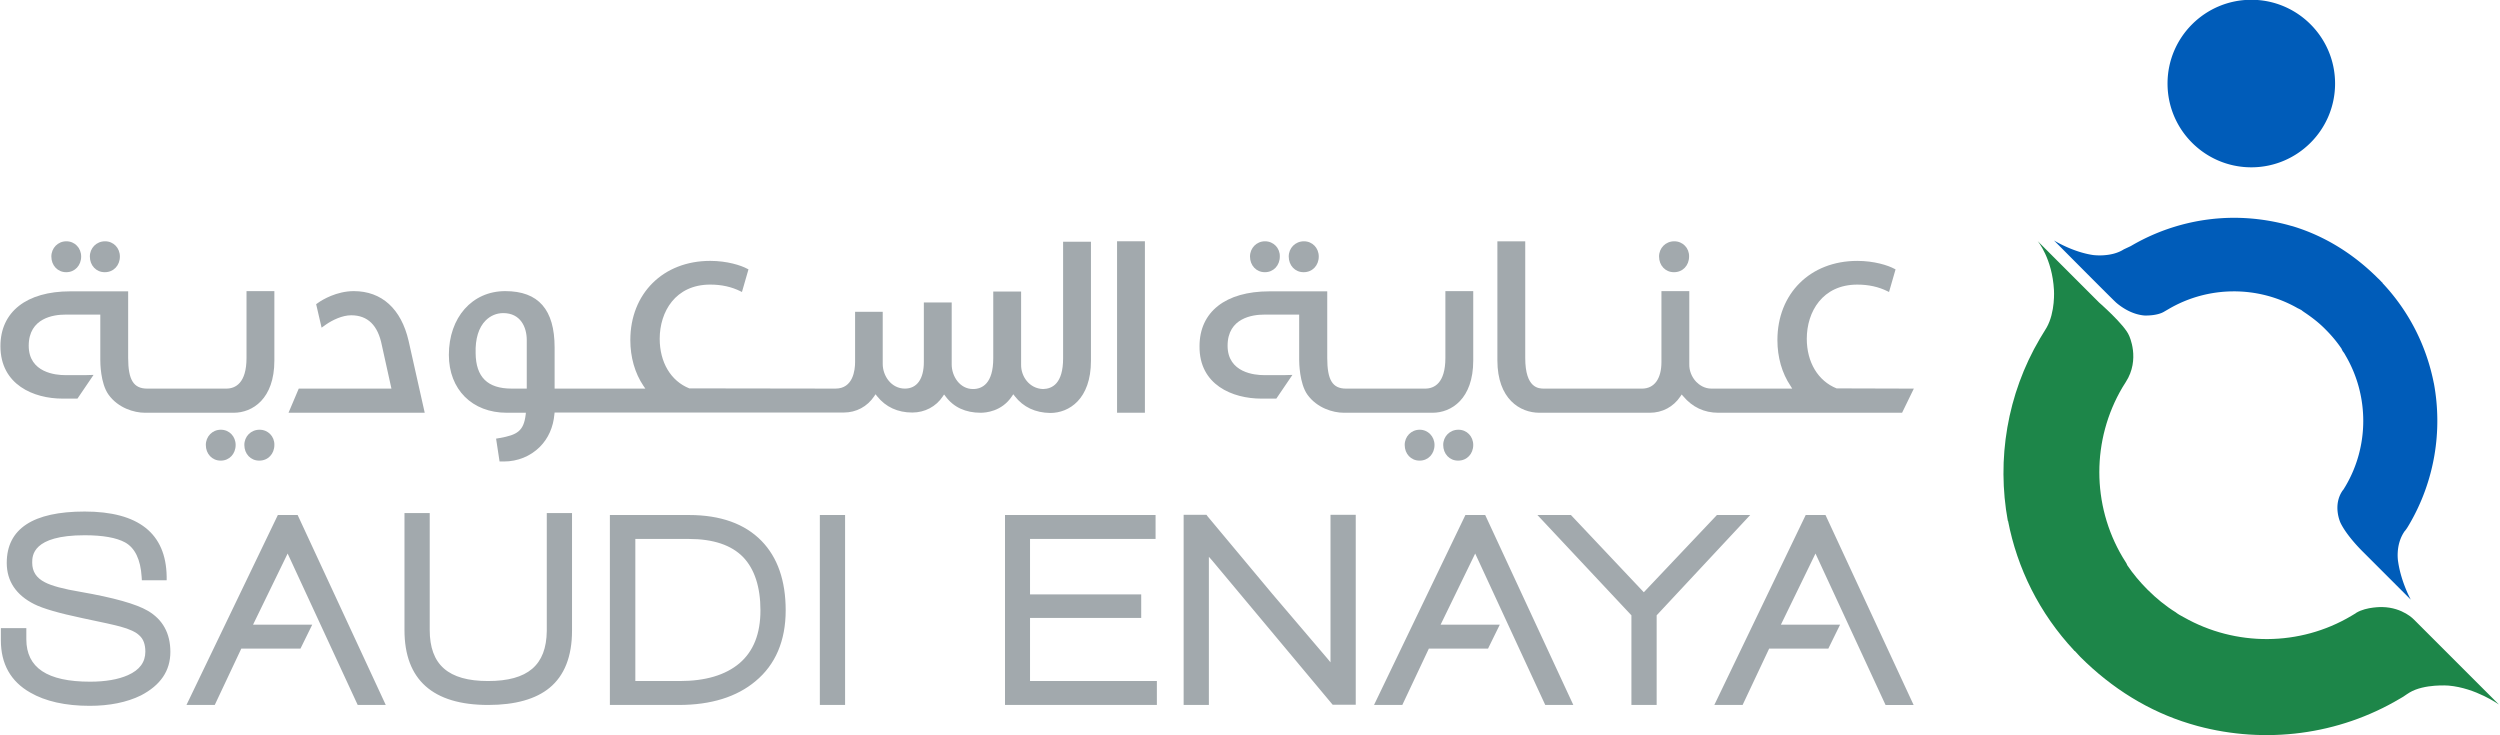 <svg xmlns="http://www.w3.org/2000/svg" xmlns:xlink="http://www.w3.org/1999/xlink" viewBox="0 0 1149 338" xmlns:v="https://vecta.io/nano"><g fill="#a2a9ad"><path d="M78.3 299.6c0-8.5-3.5-14.9-10.4-18.9-5.3-3.1-15.5-6-31-8.7-7.8-1.3-13.3-2.8-16.3-4.4-3.9-2-5.8-4.9-5.8-9 0-3.1 0-12.6 24.1-12.6 8.3 0 14.6 1.1 18.6 3.3 4.5 2.5 7.1 7.8 7.6 15.8l.1 1.6h11.4V265c-.3-19.9-13-29.9-37.7-29.9-23.7 0-35.8 7.9-35.8 23.6 0 8.4 4.3 14.8 12.7 19 4 2 11.2 4.1 22.1 6.4 9.2 1.9 15 3.2 17.5 3.9 4.1 1.1 7.1 2.5 8.7 4.1 1.8 1.6 2.7 4.1 2.7 7.4 0 4.8-2.6 8.4-8 10.8-4.5 2-10.4 3-17.4 3-19.7 0-29.3-6.4-29.3-19.5v-5.1H.4v5.6c0 10.8 4.5 18.9 13.5 24 6.9 4 16.1 6.1 27.3 6.1 9.1 0 17.1-1.6 23.6-4.8 9-4.7 13.5-11.3 13.5-20m49.4-62.9l-42 87.3h13l12.2-25.9h27.2l5.4-11h-27.2l15.9-32.7 32.2 69.6h12.9l-40.5-87.3zm545.8 0l-42 87.3h13l12.2-25.9h27.2l5.4-11h-27.2l15.9-32.7 32.2 69.6h12.9l-40.5-87.3zM224.3 313c-18.3 0-26.8-7.5-26.8-23.5v-53.7h-11.6v53.8c0 22.8 13 34.4 38.5 34.4 12.4 0 21.9-2.7 28.2-7.9 6.8-5.6 10.3-14.4 10.3-26.2v-54.1h-11.6V290c-.2 15.7-8.7 23-27 23m136.8-32.5c0-13.6-3.7-24.3-11.1-31.9-7.7-7.9-18.9-11.9-33.3-11.9h-36.4V324H312c14.8 0 26.6-3.7 35.2-10.9 9.2-7.6 13.9-18.6 13.9-32.6m-21.2 24.3c-6.5 5.5-15.7 8.2-27.5 8.2H292v-65.3h24.6c11.2 0 19.5 2.8 24.9 8.3 5.3 5.5 8 13.8 8 24.5 0 10.8-3.2 18.8-9.6 24.3m36.9-68.1h11.6V324h-11.6zm96.6 47.3h51.1v-10.8h-51.1v-25.5h57.7v-11h-69.2V324h69.8v-11h-58.3zm111.4-11L555 237.3l-.5-.7H544V324h11.6v-68.1l1.5 1.7 55.4 66.3h10.6v-87.3h-11.6v67.8l-1.4-1.7-25.3-29.7m204.3-36.3l-33.6 35.5-33.5-35.5h-15.4l43.2 46.1V324h11.6v-41.2l43-46.1zm40.8 0l-42 87.3h13l12.2-25.9h27.2l5.4-11h-27.2l15.9-32.7 32.2 69.6h12.9L839 236.7zm-710.6-39.2c-4 0-7 3.1-7 7 0 4.1 2.9 7.2 6.8 7.2h.1c4 0 6.9-3.1 6.9-7.2.1-3.9-2.9-7-6.8-7m-17.8 0c-3.9 0-6.9 3.1-6.9 7 0 4.1 2.9 7.2 6.8 7.2h.1c3.9 0 6.8-3.1 6.8-7.2 0-3.9-2.9-7-6.8-7"/><use xlink:href="#B"/><path d="M652.5 197.5c-3.9 0-6.9 3.1-6.9 7 0 4.1 2.9 7.2 6.8 7.2h.1c3.9 0 6.8-3.1 6.8-7.2 0-3.9-3-7-6.8-7"/><use xlink:href="#B" x="-71" y="-86.6"/><path d="M581.4 110.9c-3.9 0-6.9 3.1-6.9 7 0 4.1 2.9 7.2 6.8 7.2h.1c3.9 0 6.8-3.1 6.8-7.2.1-3.9-2.9-7-6.8-7m188.1 0c-4 0-7 3.1-7 7 0 4.1 2.9 7.2 6.8 7.2h.1c4 0 6.9-3.1 6.9-7.2.1-3.9-2.9-7-6.8-7"/><use xlink:href="#B" x="-622" y="-86.6"/><path d="M30.5 110.9c-3.9 0-6.9 3.1-6.9 7 0 4.1 2.9 7.2 6.8 7.2h.1c3.9 0 6.8-3.1 6.8-7.2 0-3.9-2.9-7-6.8-7m164.7 78.8l-7.4-33c-3.4-14.8-12.4-22.9-25.2-22.9-7.9 0-14.5 4-16.3 5.3l-1 .7 2.5 10.8 2.1-1.5c2.9-2 7.4-4.2 11.5-4.2 7.6 0 12.3 4.6 14.1 13.8l4.4 19.9h-42.6l-4.7 11.1h62.6zm255.5 0c2.2 0 9.7-.5 14.4-7.6l.6-.9.7.9c3.9 5 9.4 7.6 16.3 7.7 8.6 0 18.7-6.3 18.7-24v-54.7h-12.8v53.6c0 11.6-5 14-9.2 14.1-6.4-.2-10.2-5.9-10.1-11.2V134h-12.8v30.7c0 11.6-5.1 14.1-9.3 14.1-6.1 0-9.8-5.9-9.8-11.3V139h-12.8v27.4c0 7.8-3.2 12.2-8.7 12.2-6.3 0-10.2-5.9-10.2-11.3v-24H393v23.1c0 3.7-.9 12.2-9 12.2l-67.2-.1c-8.5-3.4-13.6-12-13.6-22.8 0-12.4 7.2-24.9 23.2-24.9 5.2 0 9.8 1 14 3.1l.6.3 3-10.4-.4-.2c-3.1-1.7-9.5-3.7-17.2-3.7-21.6 0-36.7 15-36.7 36.4 0 7.9 2.1 15.2 6 21l.9 1.3h-41.7v-18.9c0-17.4-7.4-25.9-22.7-25.9-15.2 0-25.9 12.1-25.9 29.3 0 15.9 10.7 26.6 26.6 26.6h8.8l-.1.9c-.9 7.5-3.9 9.3-11.9 10.7l-1.7.3 1.6 10.5h2c6.3 0 12.2-2.4 16.5-6.7 3.9-3.9 6.2-9.1 6.7-15l.1-.8h132.9c5.7 0 10.8-2.7 14-7.5l.6-.9.7.9c4 5 9.5 7.5 16.2 7.5 5.7 0 10.9-2.7 14-7.4l.6-.9.7.9c3.7 5 9.2 7.5 16.1 7.5M242 178.6h-6.9c-11 0-16.4-5.3-16.5-16.3-.2-6.6 1.4-11.8 4.6-15 2.2-2.2 5-3.4 8.1-3.4 7.9 0 10.8 6.4 10.8 12.4v22.3zm271.4-67.7h12.8v78.8h-12.8z"/><path d="M579.7 183.2h1 .5 4.5.9l7.4-10.9-3.4.1h-3.4-6.4c-3.9 0-16.6-1-16.6-13.5 0-12.9 11.7-14.3 16.7-14.3h16.2v20.8c0 1.1.1 10.8 3.8 16 4.4 6.1 11.7 8.3 16.7 8.3h40.8c8.6 0 18.7-6.3 18.7-24v-31.9h-12.8v30.7c0 11.6-5.1 14.1-9.3 14.1h-36.4c-6.2 0-8.6-4-8.6-14.1v-30.6h-26.6c-20.1 0-32.1 9.4-32.1 25.2-.2 17.8 15.2 24.1 28.4 24.1m127.8 6.5h50.7c5.8 0 10.9-2.7 14.1-7.5l.6-.9.7.8c4.2 5 9.6 7.6 16.2 7.6h84.4l5.4-11.1-35.5-.1c-8.5-3.4-13.7-12-13.7-22.8 0-12.4 7.2-24.9 23.2-24.9 5.2 0 9.8 1 14 3.1l.6.3 3-10.4-.4-.2c-3.1-1.7-9.5-3.7-17.2-3.7-21.6 0-36.7 15-36.7 36.4 0 7.9 2.1 15.2 6 21l.8 1.3h-37.1c-3.3 0-5.6-1.7-7-3.1-2.1-2.2-3.3-5.2-3.2-8.2v-33.5h-12.8v32.6c0 7.7-3.3 12.2-8.9 12.2h-45c-2.4 0-8.7 0-8.7-14.1v-53.6h-12.8v54.7c0 17.8 10.4 24.1 19.3 24.1m-678.8-6.5h1 .5 4.5.9l7.4-10.9-3.4.1h-3.4-6.4c-3.9 0-16.6-1-16.6-13.5 0-12.9 11.7-14.3 16.7-14.3h16.2v20.8c0 1.1 0 10.7 3.8 16 4.4 6.1 11.7 8.3 16.7 8.3h40.8c8.6 0 18.7-6.3 18.7-24v-31.9h-12.8v30.7c0 11.6-5.1 14.1-9.3 14.1H67.6c-6.2 0-8.7-4-8.7-14.1v-30.6H32.3c-20.1 0-32.1 9.4-32.1 25.2 0 17.8 15.4 24.1 28.5 24.1"/></g><path d="M940.6 150.6l-3.1 5.1c-15 25.5-19.9 55.4-14.7 83.7h.1c4.2 21.7 14.3 42.4 30.5 59.7v.1h.2c.8.9 1.7 1.8 2.5 2.7 14.6 14.6 31.7 25.1 50.2 30.7.8.2 1.6.5 2.4.7.4.1.9.3 1.4.4 31 8.3 64.6 4.2 92.9-12.6 1.3-.7 1.7-1 3-1.9l1.4-.9c6.8-4.1 18-3.2 18-3.2 12.5 1.1 23.1 8.7 23.1 8.7l-39-39s-5.1-5.6-14.6-5.8c0 0-7.2-.2-11.9 2.6l-.4.3c-.8.5-1.1.7-2 1.2-23.6 14-53.1 14.1-76.9.6-.7-.4-1.3-.7-2-1.1-.5-.3-1-.6-1.5-1h0l-.1-.1c-4.7-2.9-9.1-6.5-13.1-10.5-3.5-3.5-6.6-7.2-9.3-11.2-.2-.5-.4-1-.7-1.4l-1.5-2.4c-14.2-24-14.2-54 0-78l1.5-2.4h0c6.8-10.5 1.5-21.4 1.5-21.4-2-4.9-13.8-15.2-13.8-15.2l-28.2-28.2s6.7 7.9 7.5 22.5c0 .1.7 10.1-3.4 17.3" fill="#1d8649"/><path d="M979.3 113.1c14.6-8.6 31.1-13 47.5-13 8.2 0 16.4 1.1 24.4 3.2.4.1.7.2 1.1.3.6.2 1.2.3 1.8.5 14.3 4.4 27.5 12.5 38.8 23.8.7.6 1.3 1.3 2 2h.2l-.1.2c12.5 13.3 20.3 29.3 23.6 46.1v-.1c4.1 22 .3 45.1-11.3 64.9-.6 1-.9 1.6-1.9 2.9l-.2.2c-4.5 6.4-3 14.2-3 14.2 1.4 9.4 5.8 17.3 5.8 17.3l-21.8-21.8s-7.4-7.1-10.5-13.5c0 0-3.8-8 1-14.9l.1-.1c.5-.6.7-1.1 1.1-1.7 11-18.5 11-41.8 0-60.4-.3-.6-.7-1.2-1.2-1.8h0c-.1-.3-.4-.7-.5-1.1a59.4 59.4 0 0 0-7.2-8.7c-3.1-3.2-6.5-5.8-10.1-8.2-.1 0-.1-.1-.1-.1h0c-.4-.2-.7-.5-1.1-.8-.6-.3-1.1-.6-1.6-.8-18.3-10.5-41.2-10.4-59.5.4l-1.9 1.1c-3.4 2.1-9.2 1.8-9.2 1.8-5.5-.5-10.1-3.5-12.9-5.9-1.6-1.4-28.6-28.6-28.6-28.6s8.5 5.3 17.9 6.7c0 0 8.3 1.2 14.2-2.6l3.2-1.5zm55.4-36.2c21.2 0 38.5-17.2 38.5-38.5 0-21.2-17.2-38.5-38.5-38.5-21.2 0-38.5 17.2-38.5 38.5s17.3 38.5 38.5 38.5" fill="#005cb9"/><defs ><path id="B" d="M670.3 197.5c-4 0-7 3.1-7 7 0 4.1 2.9 7.2 6.8 7.2h.1c4 0 6.9-3.1 6.9-7.2 0-3.9-2.9-7-6.8-7"/></defs></svg>